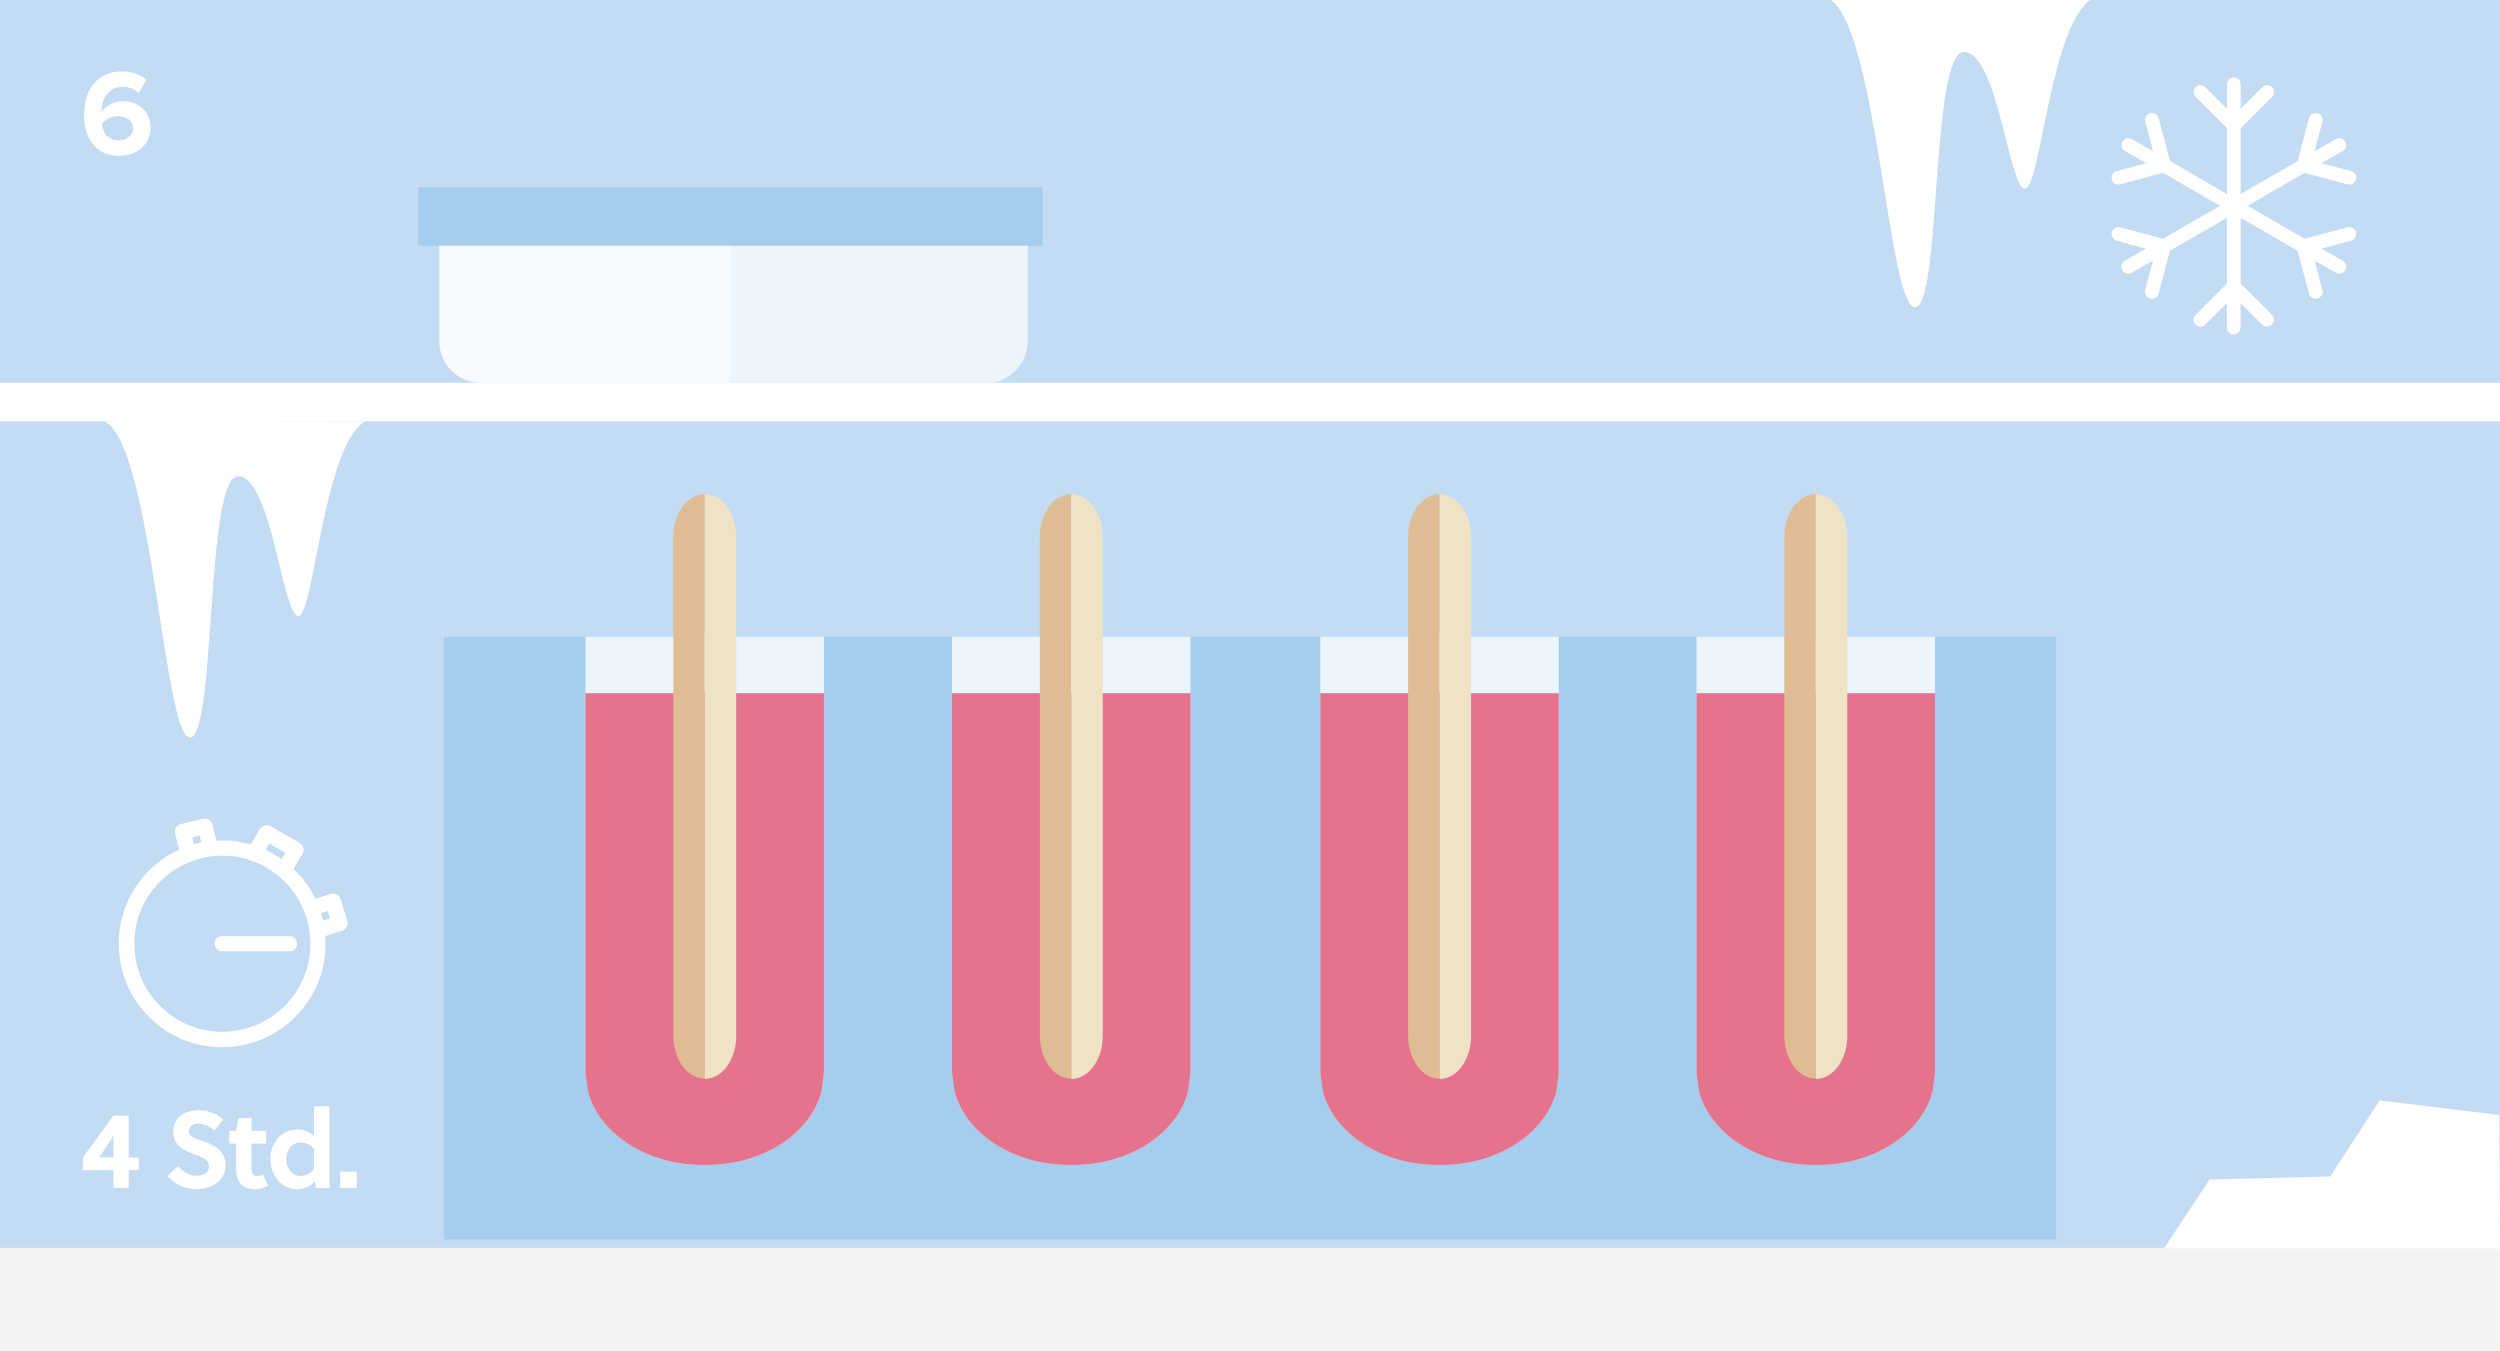 <?xml version="1.0" encoding="UTF-8"?> <svg xmlns="http://www.w3.org/2000/svg" id="Ebene_1" viewBox="0 0 183.54 99.21"><defs><style> .cls-1 { fill: #e5738b; } .cls-2 { fill: #fff; } .cls-3 { fill: #a5cdee; } .cls-4 { fill: #ecf4fc; } .cls-5 { fill: #f7fafe; } .cls-6 { fill: #c3dcf4; } .cls-7 { fill: none; stroke: #fff; stroke-miterlimit: 10; stroke-width: .1px; } .cls-8 { fill: #dfbc93; } .cls-9 { fill: #f3f3f2; } .cls-10 { fill: #efe3c5; } </style></defs><rect class="cls-6" y="0" width="183.54" height="99.21"></rect><rect class="cls-2" y="28.1" width="183.54" height="2.83"></rect><rect class="cls-9" y="91.61" width="183.54" height="7.61"></rect><path class="cls-2" d="M140.58,22.56c1.96,0,1.15-18.74,3.61-18.74s3.32,10.04,4.47,10.04,1.89-12.28,4.98-13.98c0,0-19.44-.04-19.44,0,3.56,1.59,4.42,22.68,6.38,22.68"></path><path class="cls-2" d="M13.94,54.15c1.93,0,1.13-19.19,3.55-19.19s3.27,10.28,4.41,10.28,1.86-12.58,4.91-14.31c0,0-19.15-.04-19.15,0,3.51,1.63,4.36,23.22,6.29,23.22"></path><rect class="cls-3" x="32.58" y="46.75" width="118.37" height="44.25"></rect><path class="cls-4" d="M43.15,80.07c.78,3.11,4.27,5.46,8.47,5.46h.24c4.2,0,7.69-2.35,8.47-5.46l.16-1.32v-32h-17.51v32l.17,1.32Z"></path><path class="cls-4" d="M70.06,80.07c.78,3.11,4.27,5.46,8.47,5.46h.24c4.2,0,7.69-2.35,8.47-5.46l.16-1.32v-32h-17.51v32l.17,1.32Z"></path><path class="cls-4" d="M97.1,80.07c.78,3.11,4.27,5.46,8.47,5.46h.24c4.2,0,7.69-2.35,8.47-5.46l.16-1.32v-32h-17.51v32l.17,1.32Z"></path><path class="cls-4" d="M124.72,80.07c.78,3.11,4.27,5.46,8.47,5.46h.24c4.2,0,7.69-2.35,8.47-5.46l.16-1.32v-32h-17.51v32l.17,1.32Z"></path><path class="cls-1" d="M124.72,80.07c.78,3.11,4.27,5.46,8.47,5.46h.24c4.2,0,7.69-2.35,8.47-5.46l.16-1.32v-27.86h-17.51v27.86l.17,1.32Z"></path><path class="cls-1" d="M97.1,80.07c.78,3.11,4.27,5.46,8.47,5.46h.24c4.2,0,7.69-2.35,8.47-5.46l.16-1.32v-27.86h-17.51v27.86l.17,1.32Z"></path><path class="cls-1" d="M70.06,80.07c.78,3.11,4.27,5.46,8.47,5.46h.24c4.2,0,7.69-2.35,8.47-5.46l.16-1.32v-27.86h-17.51v27.86l.17,1.32Z"></path><path class="cls-1" d="M43.15,80.07c.78,3.11,4.27,5.46,8.47,5.46h.24c4.2,0,7.69-2.35,8.47-5.46l.16-1.32v-27.86h-17.51v27.86l.17,1.32Z"></path><path class="cls-8" d="M51.74,79.2v-42.93c-1.28,0-2.31,1.42-2.31,3.16v36.6c0,1.75,1.03,3.16,2.31,3.16"></path><path class="cls-10" d="M54.05,76.04v-36.6c0-1.75-1.04-3.16-2.31-3.16v42.93c1.28,0,2.31-1.41,2.31-3.16"></path><path class="cls-8" d="M78.65,79.2v-42.93c-1.28,0-2.31,1.42-2.31,3.16v36.6c0,1.75,1.03,3.16,2.31,3.16"></path><path class="cls-10" d="M80.96,76.04v-36.6c0-1.75-1.04-3.16-2.31-3.16v42.93c1.28,0,2.31-1.41,2.31-3.16"></path><path class="cls-8" d="M105.69,79.2v-42.93c-1.28,0-2.31,1.42-2.31,3.16v36.6c0,1.75,1.03,3.16,2.31,3.16"></path><path class="cls-10" d="M108,76.04v-36.6c0-1.75-1.04-3.16-2.31-3.16v42.93c1.28,0,2.31-1.41,2.31-3.16"></path><path class="cls-8" d="M133.31,79.2v-42.93c-1.28,0-2.31,1.42-2.31,3.16v36.6c0,1.75,1.03,3.16,2.31,3.16"></path><path class="cls-10" d="M135.62,76.04v-36.6c0-1.75-1.04-3.16-2.31-3.16v42.93c1.28,0,2.31-1.41,2.31-3.16"></path><path class="cls-2" d="M172.34,16.69l-3.15.84-4.18-2.42,4.18-2.42,3.15.84s.09.02.13.02c.22,0,.43-.15.49-.37.07-.27-.09-.54-.36-.62l-2.17-.58,1.57-.9c.24-.14.32-.45.18-.69-.14-.24-.45-.32-.69-.18l-1.57.9.58-2.17c.07-.27-.09-.55-.36-.62-.27-.07-.54.09-.62.36l-.84,3.15-4.18,2.42v-4.83l2.3-2.3c.2-.2.2-.51,0-.71-.2-.2-.52-.2-.71,0l-1.59,1.59v-1.81c0-.28-.23-.5-.5-.5s-.5.22-.5.5v1.81l-1.59-1.59c-.2-.2-.52-.2-.71,0-.2.2-.2.52,0,.71l2.3,2.3v4.83l-4.18-2.42-.84-3.15c-.07-.27-.35-.43-.62-.36-.27.07-.43.35-.36.62l.58,2.17-1.57-.9c-.24-.14-.55-.06-.69.18-.14.24-.06.55.18.69l1.57.9-2.17.58c-.27.07-.43.35-.35.62.06.23.26.37.48.37.04,0,.09,0,.13-.02l3.14-.84,4.19,2.42-4.19,2.42-3.14-.84c-.27-.07-.54.09-.62.36-.07.27.09.54.35.62l2.17.58-1.57.9c-.24.14-.32.45-.18.69.09.16.26.25.44.25.09,0,.17-.02.25-.07l1.57-.9-.58,2.17c-.07.27.09.54.36.62.04.01.09.02.13.02.22,0,.42-.15.49-.37l.84-3.15,4.18-2.42v4.83l-2.3,2.3c-.2.2-.2.52,0,.71.2.2.51.2.71,0l1.59-1.59v1.81c0,.28.23.5.5.5s.5-.23.5-.5v-1.81l1.59,1.59c.1.1.23.15.36.15s.26-.05.36-.15c.2-.2.2-.52,0-.71l-2.3-2.3v-4.83l4.18,2.42.84,3.15c.06.23.26.37.49.37.04,0,.09,0,.13-.02.27-.07.43-.35.36-.62l-.58-2.17,1.57.9c.08.05.17.07.25.07.17,0,.34-.09.44-.25.14-.24.06-.55-.18-.69l-1.57-.9,2.17-.58c.27-.07.43-.35.36-.62-.07-.27-.35-.43-.62-.36"></path><polygon class="cls-2" points="158.88 91.65 162.22 86.6 171.08 86.37 174.7 80.79 183.48 81.86 183.54 91.65 158.88 91.65"></polygon><path class="cls-5" d="M32.25,15.9v9.16c0,1.68,1.37,3.05,3.05,3.05h37.08c1.68,0,3.05-1.37,3.05-3.05v-9.16h-43.18Z"></path><path class="cls-4" d="M75.43,15.9h-21.81v12.21h18.75c1.68,0,3.05-1.37,3.05-3.05v-9.16Z"></path><rect class="cls-3" x="30.7" y="13.75" width="45.85" height="4.29"></rect><g><path class="cls-2" d="M8.33,87.21v-1.3h-2.25v-.95c.67-.87,1.54-2.07,2.23-3.05h1.14v3.07h.74v.93h-.74v1.3h-1.12ZM8.33,84.97v-1.61c-.31.47-.8,1.28-1.05,1.61h1.05Z"></path><path class="cls-2" d="M14.59,82.49c-.38,0-.73.19-.73.56,0,.43.53.55.96.7.79.27,1.74.64,1.74,1.82s-1.14,1.73-2.12,1.73c-.86,0-1.54-.33-2.14-.94l.76-.74c.46.44.81.7,1.39.7.45,0,.89-.22.89-.71s-.51-.66-1.08-.87c-.73-.27-1.54-.59-1.54-1.66s.9-1.57,1.83-1.57c.72,0,1.29.23,1.85.66l-.66.82c-.31-.26-.73-.5-1.16-.5Z"></path><path class="cls-2" d="M18.46,83.95v1.63c0,.13,0,.24.02.36.03.25.13.4.37.4.18,0,.31-.05.46-.12l.35.84c-.27.16-.67.25-1,.25-.66,0-1.1-.36-1.25-.9-.06-.21-.08-.46-.08-.7v-1.75h-.5v-.94h.5l.18-.93h.96v.93h1.07v.94h-1.07Z"></path><path class="cls-2" d="M23.21,87.21l-.1-.52c-.3.46-.86.62-1.3.62-1.11,0-1.96-.99-1.96-2.21s.83-2.18,1.98-2.18c.4,0,.9.14,1.22.5v-2.2h1.14v6h-.98ZM23.05,84.34c-.29-.34-.62-.46-.98-.46-.73,0-1.06.65-1.06,1.24s.4,1.21,1.05,1.21c.36,0,.74-.14.99-.55v-1.44Z"></path><path class="cls-2" d="M24.97,87.21v-1.19h1.22v1.19h-1.22Z"></path></g><path class="cls-2" d="M15.81,69.28c0,.28.22.51.48.51h4.98c.27.01.48-.22.49-.5,0-.28-.22-.51-.49-.51h-4.98c-.27-.01-.49.22-.49.5"></path><path class="cls-7" d="M15.81,69.28c0,.28.22.51.48.51h4.98c.27.01.48-.22.49-.5,0-.28-.22-.51-.49-.51h-4.98c-.27-.01-.49.22-.49.5"></path><path class="cls-2" d="M14.05,61.44l.64-.15.15.59c-.22.04-.43.1-.64.16l-.15-.61ZM23.51,67.01l.59-.19.19.63-.61.2c-.05-.22-.1-.43-.17-.64M19.43,62.41l.33-.55,1.26.73-.33.55c-.09-.06-.18-.12-.27-.18-.36-.23-.67-.38-.68-.39-.11-.06-.22-.11-.33-.16h.02ZM22.84,69.3c0,1.74-.69,3.37-1.92,4.6-1.23,1.22-2.86,1.9-4.61,1.9-1.74,0-3.37-.69-4.6-1.92-1.23-1.23-1.9-2.87-1.9-4.61,0-1.74.68-3.37,1.92-4.6,1.23-1.22,2.86-1.9,4.61-1.9,1.74,0,3.37.69,4.6,1.92,1.23,1.23,1.9,2.87,1.9,4.61M25.45,67.61l-.51-1.61c-.04-.13-.13-.24-.26-.3-.12-.06-.26-.07-.39-.03l-1.16.38c-.4-.84-.95-1.6-1.64-2.25l.68-1.16c.07-.12.08-.26.05-.39-.03-.13-.12-.25-.24-.31l-2.14-1.25c-.12-.07-.26-.09-.39-.05-.13.04-.25.12-.32.24l-.69,1.18c-.68-.2-1.4-.31-2.13-.31-.15,0-.3.01-.46.02l-.31-1.24c-.03-.13-.12-.24-.23-.31-.11-.07-.26-.09-.39-.06l-1.64.39c-.28.07-.44.35-.38.62l.32,1.24c-.82.37-1.57.88-2.23,1.53-1.43,1.42-2.22,3.31-2.22,5.33,0,2.01.77,3.91,2.19,5.34,1.42,1.43,3.31,2.22,5.35,2.22,2.01,0,3.89-.78,5.32-2.2,1.43-1.42,2.22-3.31,2.22-5.32,0-.21,0-.42-.03-.62l1.29-.42c.13-.04.24-.14.3-.25.06-.12.07-.26.03-.39"></path><path class="cls-7" d="M14.05,61.44l.64-.15.15.59c-.22.04-.43.1-.64.16l-.15-.61ZM23.51,67.01l.59-.19.19.63-.61.2c-.05-.22-.1-.43-.17-.64M19.43,62.41l.33-.55,1.26.73-.33.55c-.09-.06-.18-.12-.27-.18-.36-.23-.67-.38-.68-.39-.11-.06-.22-.11-.33-.16h.02ZM22.84,69.3c0,1.74-.69,3.37-1.92,4.6-1.23,1.22-2.86,1.9-4.61,1.9-1.74,0-3.37-.69-4.6-1.92-1.23-1.23-1.9-2.87-1.9-4.61,0-1.74.68-3.37,1.92-4.6,1.23-1.22,2.86-1.9,4.61-1.9,1.74,0,3.37.69,4.6,1.92,1.23,1.23,1.9,2.87,1.9,4.61M25.45,67.61l-.51-1.61c-.04-.13-.13-.24-.26-.3-.12-.06-.26-.07-.39-.03l-1.16.38c-.4-.84-.95-1.6-1.64-2.25l.68-1.16c.07-.12.08-.26.05-.39-.03-.13-.12-.25-.24-.31l-2.14-1.25c-.12-.07-.26-.09-.39-.05-.13.04-.25.12-.32.24l-.69,1.18c-.68-.2-1.4-.31-2.13-.31-.15,0-.3.01-.46.02l-.31-1.24c-.03-.13-.12-.24-.23-.31-.11-.07-.26-.09-.39-.06l-1.64.39c-.28.07-.44.35-.38.62l.32,1.24c-.82.37-1.57.88-2.23,1.53-1.43,1.42-2.22,3.31-2.22,5.33,0,2.01.77,3.91,2.19,5.34,1.42,1.43,3.31,2.22,5.35,2.22,2.01,0,3.89-.78,5.32-2.2,1.43-1.42,2.22-3.31,2.22-5.32,0-.21,0-.42-.03-.62l1.29-.42c.13-.04.24-.14.3-.25.06-.12.07-.26.03-.39"></path><path class="cls-2" d="M6.18,8.35c0-1.82,1.03-3.11,2.8-3.11.73,0,1.34.25,1.77.62l-.58.98c-.32-.31-.67-.47-1.2-.47-.88,0-1.5.75-1.5,1.7,0,.04,0,.08,0,.13.28-.41.88-.77,1.54-.77,1.08,0,2.04.67,2.04,1.95,0,1.17-.93,2.06-2.3,2.06-1.83,0-2.59-1.4-2.59-3.1ZM9.77,9.43c0-.63-.54-.9-1.12-.9-.45,0-.88.21-1.17.57.05.58.38,1.21,1.22,1.21.69,0,1.07-.46,1.07-.88Z"></path></svg> 